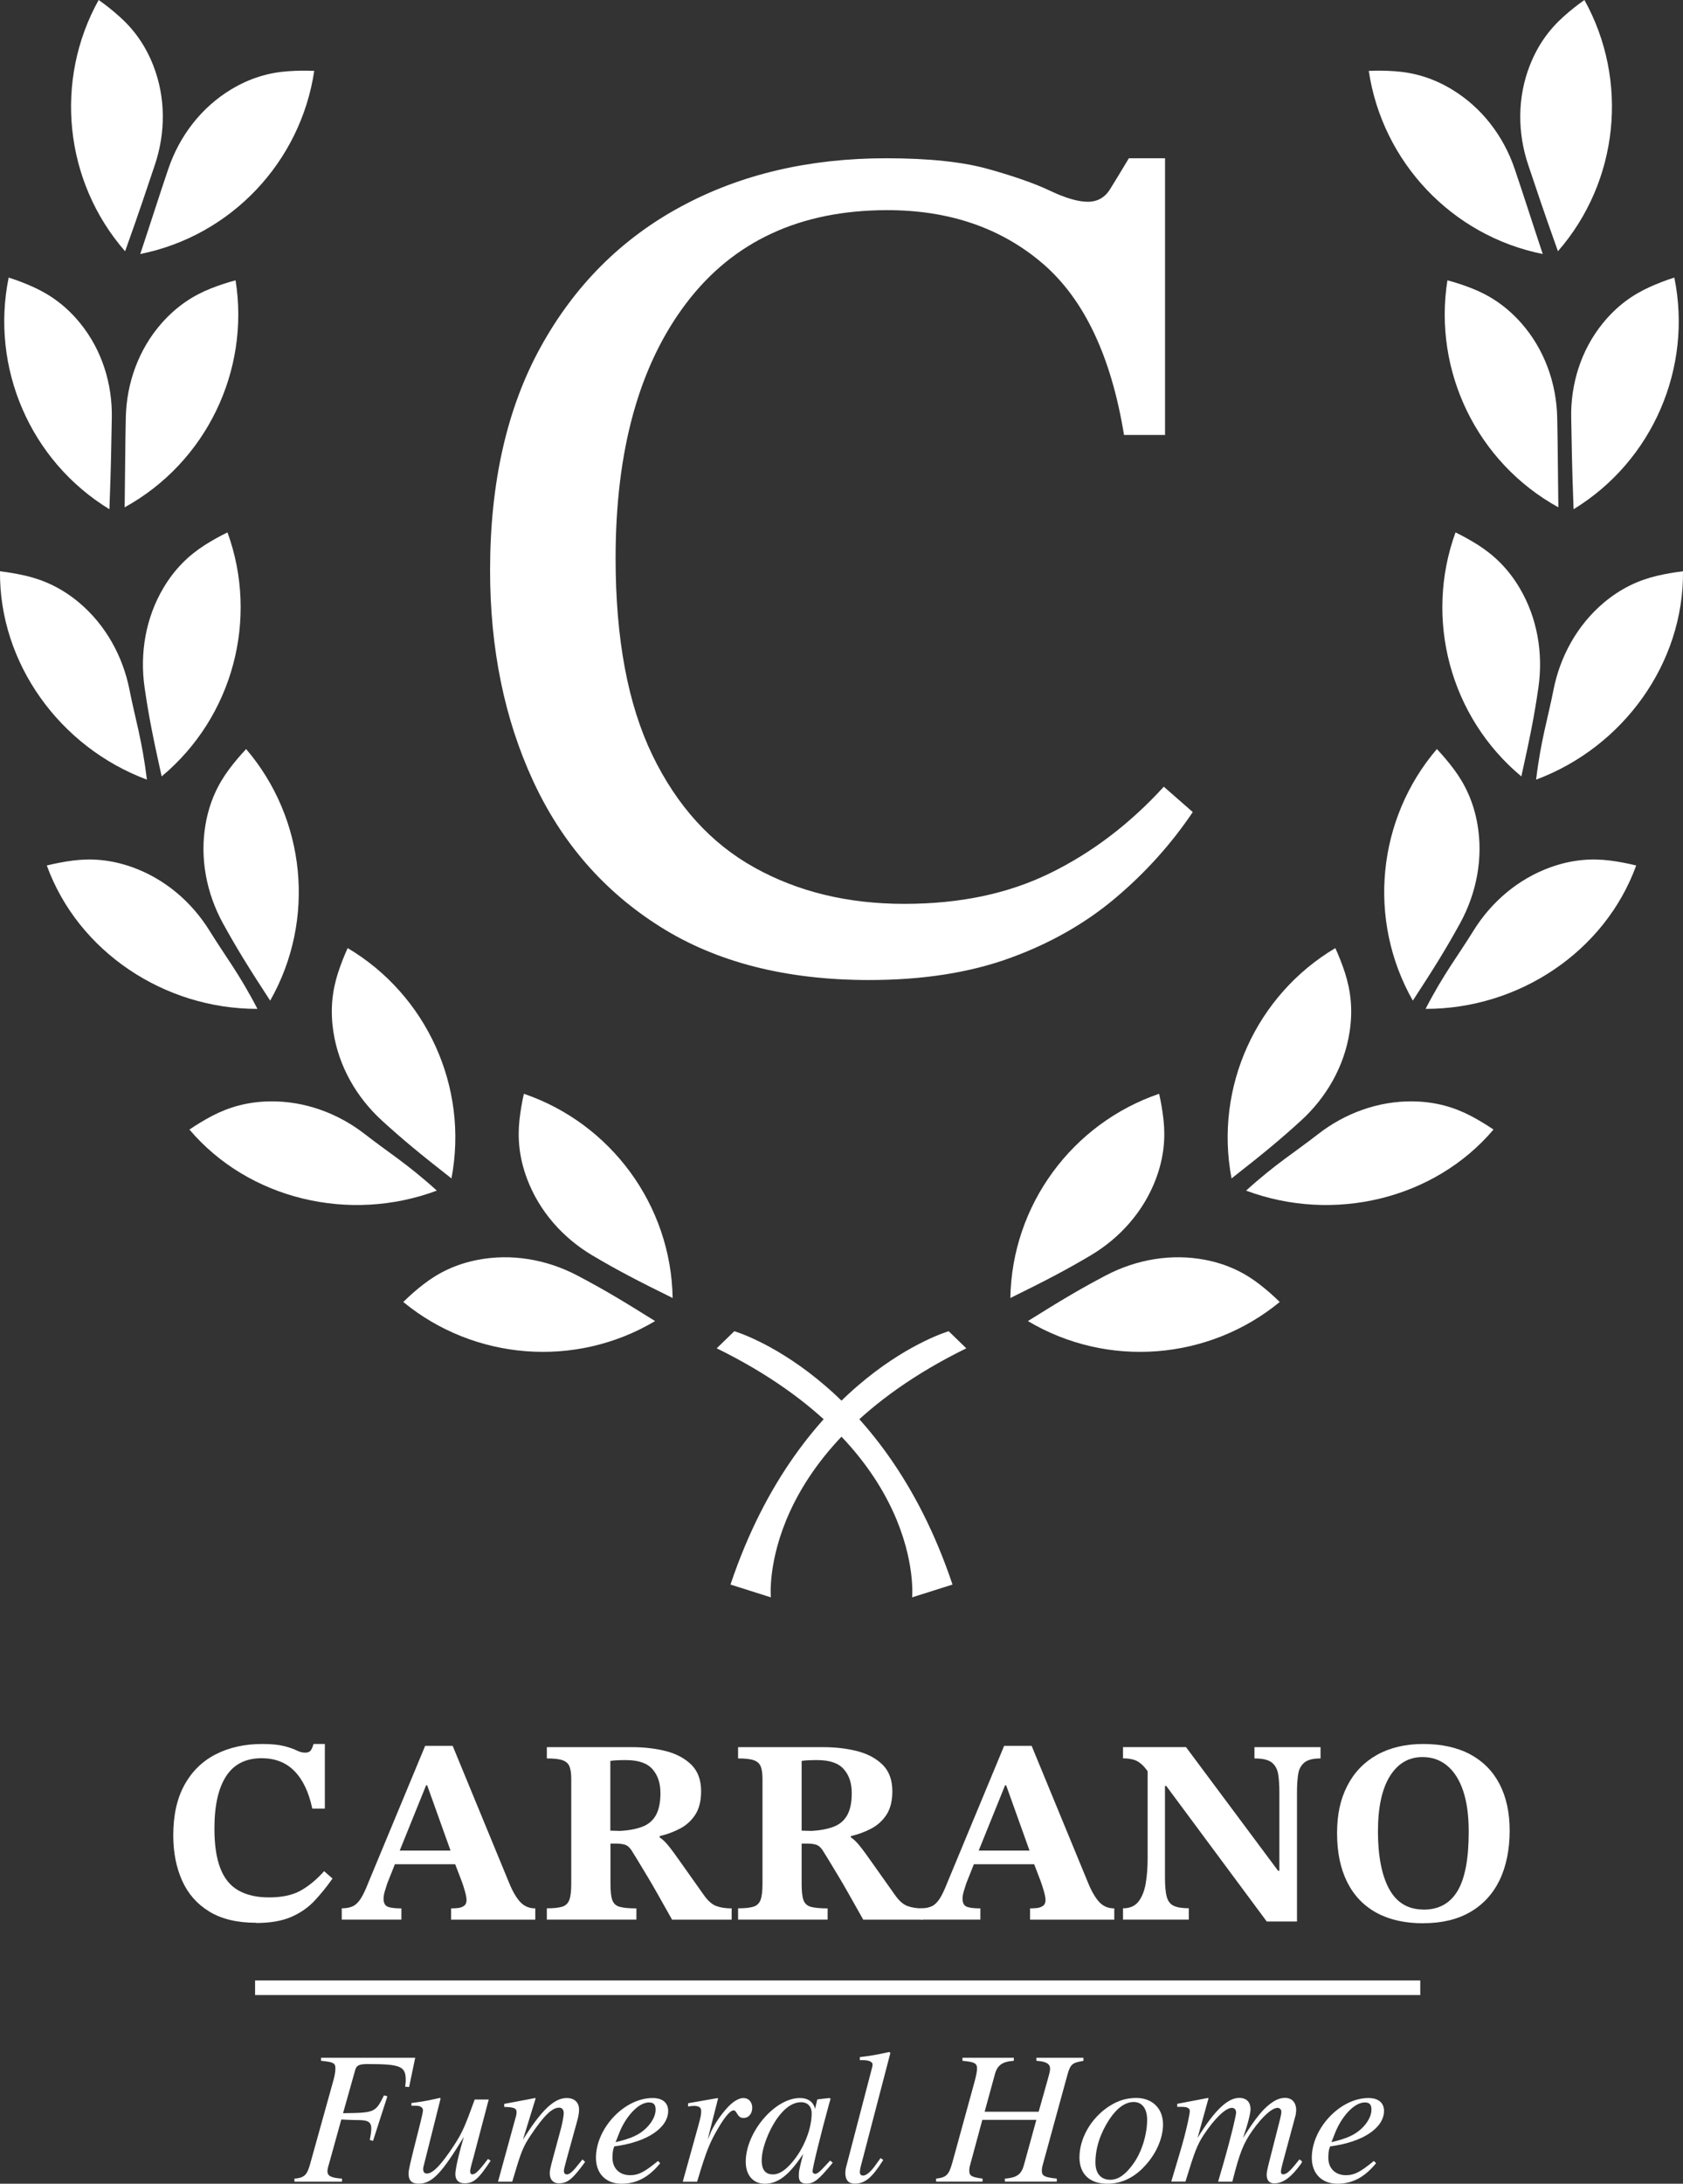 <?xml version="1.0" encoding="UTF-8"?>
<svg id="Livello_1" data-name="Livello 1" xmlns="http://www.w3.org/2000/svg" viewBox="0 0 233.04 302.17">
  <rect x="0" y="0" width="233.04" height="302.17" fill="#333333" stroke="none"/>
  <defs>
    <style>
      .cls-1 {
        fill: #fff;
        stroke-width: 0px;
      }
    </style>
  </defs>
  <g>
    <g>
      <path class="cls-1" d="M35.47,266.06c-2.64,0-4.81-.52-6.5-1.56-1.7-1.04-2.95-2.47-3.76-4.29-.81-1.82-1.22-3.9-1.22-6.25,0-2.78.52-5.12,1.56-6.99,1.04-1.88,2.49-3.29,4.34-4.23s3.99-1.42,6.41-1.42c1.28,0,2.29.1,3.03.29.74.19,1.32.39,1.74.6.42.21.82.31,1.18.31.41,0,.69-.13.84-.4.15-.27.25-.53.33-.8h1.56v8.94h-1.74c-.48-2.28-1.31-4.01-2.47-5.19-1.16-1.19-2.68-1.78-4.54-1.78-2.2,0-3.85.83-4.92,2.49-1.08,1.66-1.62,4.07-1.62,7.25,0,2.25.27,4.08.82,5.49.54,1.41,1.38,2.43,2.51,3.07,1.13.64,2.54.96,4.23.96,1.79,0,3.25-.31,4.38-.94,1.13-.63,2.21-1.53,3.25-2.69l1.16,1.02c-.8,1.14-1.64,2.17-2.52,3.11-.88.93-1.96,1.67-3.23,2.22-1.27.54-2.88.82-4.81.82Z"/>
      <path class="cls-1" d="M55.6,265.62h-8.28v-1.56c.63,0,1.14-.1,1.54-.29.4-.19.76-.54,1.09-1.05s.67-1.24,1.04-2.18l7.88-18.96h3.81l7.85,19.04c.48,1.16,1,2.03,1.54,2.6.54.57,1.23.85,2.05.85v1.56h-11.66v-1.56c.31,0,.64-.02.96-.05.33-.04.61-.14.84-.31.23-.17.34-.44.34-.8,0-.27-.07-.67-.22-1.2-.15-.53-.31-1.05-.51-1.56l-1.02-2.65-.29-.94-3.41-9.52h-.15l-3.85,9.52-.29.94-1.24,3.12c-.1.31-.21.67-.33,1.05-.12.39-.18.74-.18,1.05,0,.58.19.95.56,1.11.37.16,1.01.24,1.91.24v1.56ZM63.55,257.96h-9.37l.65-1.89h8.06l.65,1.89Z"/>
      <path class="cls-1" d="M88.11,265.62h-12.39v-1.56c.92,0,1.62-.07,2.11-.22s.82-.46,1-.94c.18-.48.27-1.22.27-2.22v-14.53c0-.73-.08-1.3-.24-1.71-.16-.41-.48-.7-.96-.87-.48-.17-1.21-.25-2.18-.25v-1.56h11.84c1.69,0,3.26.19,4.7.56,1.44.38,2.6,1.01,3.49,1.89.88.88,1.33,2.1,1.33,3.65,0,1.33-.27,2.41-.8,3.23s-1.23,1.47-2.11,1.93c-.87.46-1.82.81-2.83,1.05v.18c.39.24.8.64,1.24,1.18s1.03,1.35,1.78,2.42c.75,1.07,1.78,2.52,3.09,4.36.56.8,1.13,1.31,1.73,1.53.59.22,1.3.33,2.13.33v1.56h-8.25c-.82-1.45-1.5-2.65-2.03-3.6-.53-.94-.99-1.73-1.36-2.34-.38-.62-.71-1.18-1.02-1.69-.3-.51-.64-1.05-1-1.63-.31-.56-.64-.91-.96-1.05-.33-.15-.81-.22-1.43-.22h-.73v5.63c0,.97.08,1.7.25,2.18.17.48.51.8,1.02.94s1.28.22,2.32.22v1.56ZM84.51,253.31l1.38.04c1.21-.07,2.23-.27,3.05-.58.82-.31,1.45-.84,1.87-1.58.42-.74.64-1.76.64-3.07,0-1.38-.37-2.49-1.11-3.32-.74-.84-1.96-1.25-3.65-1.25-.39,0-.76,0-1.13.02-.36.01-.71.04-1.05.09v9.66Z"/>
      <path class="cls-1" d="M114.59,265.62h-12.39v-1.56c.92,0,1.62-.07,2.11-.22s.82-.46,1-.94c.18-.48.27-1.22.27-2.22v-14.53c0-.73-.08-1.3-.24-1.71-.16-.41-.48-.7-.96-.87-.48-.17-1.21-.25-2.18-.25v-1.56h11.84c1.69,0,3.26.19,4.7.56,1.44.38,2.6,1.01,3.49,1.89.88.88,1.33,2.1,1.33,3.65,0,1.33-.27,2.41-.8,3.23-.53.82-1.24,1.47-2.11,1.93-.87.46-1.82.81-2.83,1.05v.18c.39.24.8.64,1.23,1.18.44.54,1.03,1.35,1.78,2.42.75,1.07,1.78,2.52,3.09,4.36.56.8,1.13,1.31,1.73,1.53.59.22,1.3.33,2.13.33v1.56h-8.25c-.82-1.45-1.5-2.65-2.03-3.6-.53-.94-.99-1.73-1.36-2.34-.38-.62-.71-1.18-1.02-1.69-.3-.51-.64-1.05-1-1.63-.31-.56-.64-.91-.96-1.05-.33-.15-.81-.22-1.43-.22h-.73v5.63c0,.97.08,1.7.25,2.18.17.48.51.8,1.02.94s1.28.22,2.33.22v1.56ZM111,253.31l1.38.04c1.21-.07,2.23-.27,3.05-.58.82-.31,1.45-.84,1.87-1.58.42-.74.64-1.76.64-3.07,0-1.38-.37-2.49-1.11-3.32-.74-.84-1.96-1.25-3.65-1.25-.39,0-.76,0-1.13.02-.36.01-.71.04-1.05.09v9.66Z"/>
      <path class="cls-1" d="M135.77,265.62h-8.28v-1.56c.63,0,1.14-.1,1.54-.29.4-.19.76-.54,1.09-1.05.33-.51.67-1.24,1.04-2.18l7.88-18.96h3.81l7.85,19.04c.48,1.16,1,2.03,1.54,2.6.54.57,1.23.85,2.05.85v1.56h-11.66v-1.56c.31,0,.64-.02.96-.05.33-.04.61-.14.84-.31.23-.17.34-.44.34-.8,0-.27-.07-.67-.22-1.2-.15-.53-.32-1.05-.51-1.56l-1.02-2.65-.29-.94-3.41-9.52h-.15l-3.85,9.52-.29.94-1.24,3.12c-.1.31-.21.67-.33,1.05-.12.39-.18.74-.18,1.05,0,.58.19.95.56,1.11.37.16,1.01.24,1.91.24v1.56ZM143.73,257.96h-9.37l.65-1.89h8.06l.65,1.89Z"/>
      <path class="cls-1" d="M179.58,265.88h-4.18l-13.91-18.75h-1.31l-1.09-1.78c-.41-.61-.79-1.05-1.14-1.33-.35-.28-.72-.47-1.11-.56-.39-.1-.84-.15-1.34-.15v-1.56h8.72l12.75,17.11h.18v-10.86c0-.94-.05-1.77-.16-2.47-.11-.7-.4-1.25-.87-1.63-.47-.39-1.28-.58-2.42-.58v-1.56h9.15v1.56c-1.04,0-1.79.19-2.25.58-.46.39-.75.93-.85,1.63-.11.7-.16,1.53-.16,2.47v17.87ZM164.62,265.62h-9.12v-1.56c.97,0,1.69-.33,2.18-.98.48-.65.81-1.51.98-2.56.17-1.05.25-2.19.25-3.4v-12.61h2.4v15.22c0,1.21.08,2.13.25,2.74.17.62.5,1.04.98,1.25.48.22,1.17.33,2.07.33v1.56Z"/>
      <path class="cls-1" d="M197.09,266.13c-2.54,0-4.7-.48-6.48-1.45-1.78-.97-3.14-2.39-4.07-4.25-.93-1.86-1.4-4.12-1.4-6.76s.47-4.73,1.42-6.57c.94-1.84,2.31-3.26,4.1-4.27,1.79-1,3.94-1.51,6.43-1.51s4.7.48,6.48,1.43c1.78.96,3.14,2.33,4.07,4.12.93,1.79,1.4,3.95,1.4,6.47s-.47,4.92-1.4,6.83c-.93,1.91-2.29,3.38-4.07,4.41-1.78,1.03-3.94,1.54-6.48,1.54ZM197.13,264.24c2.11,0,3.67-.87,4.7-2.6,1.03-1.73,1.54-4.46,1.54-8.19,0-2.25-.26-4.14-.78-5.67-.52-1.53-1.26-2.68-2.22-3.47-.96-.79-2.09-1.18-3.4-1.18-1.91,0-3.42.88-4.52,2.65-1.1,1.77-1.65,4.32-1.65,7.66s.52,6.07,1.56,7.96c1.04,1.89,2.63,2.83,4.76,2.83Z"/>
    </g>
    <g>
      <path class="cls-1" d="M56.65,288.79l-.55-.05c.08-.58.08-.71.08-.87,0-1.92-.6-2.26-5.22-2.26-1.21,0-1.6.16-1.78.84l-1.68,5.96c4.41-.05,4.49-.1,5.67-2.47l.47.13-1.99,6.17-.45-.13c.16-.81.21-1.18.21-1.6,0-1.05-.73-1.15-1.97-1.15-.58,0-1.21-.03-2.18-.08l-1.55,5.59c-.18.66-.37,1.18-.37,1.57,0,.63.47.92,2.02,1.02v.42h-6.59v-.42c1.52-.1,1.78-.68,2.18-2.05l3.23-11.6c.18-.66.26-1.18.26-1.6,0-.73-.26-.89-1.99-1.05v-.42h13.04l-.84,4.04Z"/>
      <path class="cls-1" d="M67.93,298.99c-1.71,2.6-2.39,3.12-3.62,3.12-.79,0-1.26-.45-1.26-1.26,0-.58.34-2.34,1.18-5.17-3.1,5.09-4.41,6.48-6.27,6.48-.92,0-1.39-.42-1.39-1.39,0-.5.24-1.44.71-3.36l.92-3.65c.21-.87.37-1.55.37-1.76,0-.18-.13-.39-.29-.47-.24-.13-.31-.16-1.31-.16v-.37c1.5-.18,2.44-.37,3.94-.71l.1.08-2.34,9.31c-.03.08-.08.31-.08.42,0,.39.13.66.52.66.89,0,2.1-1.39,3.73-3.86,1.23-1.86,1.6-2.86,2.89-6.38h1.94l-2.07,7.85c-.13.5-.5,1.73-.5,2.05,0,.29.1.45.29.45.42,0,.84-.37,2.18-2.13l.37.24Z"/>
      <path class="cls-1" d="M81.02,299.15c-1.78,2.44-2.44,2.96-3.67,2.96-.66,0-1.23-.42-1.23-1.42,0-.26.05-.6.42-1.97l1.15-4.25c.21-.81.37-1.76.37-2.07,0-.47-.24-.76-.63-.76-1.05,0-2.23,1.29-3.88,3.73-1.18,1.76-1.39,2.36-2.62,6.51h-1.97l2.52-9.18c.03-.13.05-.29.05-.45,0-.52-.37-.68-1.71-.71v-.42c2.13-.42,2.86-.52,4.25-.81l.1.05-1.76,5.72c2.62-4.2,4.38-5.77,6.06-5.77,1.13,0,1.71.66,1.71,1.6,0,.47-.1,1.02-.26,1.57l-1.47,5.33c-.26.94-.37,1.39-.37,1.6,0,.24.1.47.42.47.37,0,.84-.42,1.6-1.39.18-.21.37-.45.55-.68l.37.34Z"/>
      <path class="cls-1" d="M91.41,299.34c-1.5,1.84-3.17,2.83-5.35,2.83s-3.54-1.42-3.54-3.59c0-4.07,3.91-8.27,7.85-8.27,1.39,0,2.15.68,2.15,1.78,0,2.26-2.75,4.3-7.45,4.91-.26.53-.26,1.21-.26,1.6,0,1.44.97,2.39,2.44,2.39,1.15,0,1.97-.42,3.86-1.97l.31.31ZM85.25,296.42c2.26-.55,3.25-1.02,4.22-1.94.81-.79,1.31-1.73,1.31-2.54,0-.63-.18-1.02-.92-1.02-1.5,0-3.28,2.02-4.17,4.36l-.45,1.15Z"/>
      <path class="cls-1" d="M98.39,295.11c.5-1.1,1.39-2.49,2.47-3.62.68-.71,1.47-1.18,2.07-1.18.73,0,1.23.55,1.23,1.34s-.45,1.42-1.23,1.42c-.47,0-.68-.29-.92-.68-.16-.26-.24-.37-.42-.37-.47,0-1.21.87-2.15,2.47-1.13,1.94-1.6,2.99-2.91,7.4h-1.99l2.13-7.66c.37-1.36.42-1.6.42-2.15s-.47-.68-1-.68c-.21,0-.42.03-.81.08v-.45l4.07-.71.08.05-1.44,5.67.42-.92Z"/>
      <path class="cls-1" d="M115.31,299.26c-1.97,2.39-2.6,2.89-3.65,2.89-.73,0-1.05-.32-1.05-1.08,0-.66.05-.87.6-3.02-1.97,2.97-3.49,4.12-5.33,4.12-1.47,0-2.62-1.05-2.62-3.04,0-4.07,4.01-8.82,7.5-8.82,1.13,0,1.89.55,2.1,1.52l.29-1.26.08-.08,1.6-.18.18.08c-.05.24-.08.29-.16.55-1.23,4.49-2.34,9-2.34,9.52,0,.18.16.34.37.34.24,0,.58-.21,1.36-1.08l.71-.76.34.29ZM110.93,290.89c-1.18,0-2.34.81-3.44,2.41-1.1,1.65-2.02,3.99-2.02,5.64,0,1.44.63,1.94,1.57,1.94,1.31,0,2.54-1.44,3.33-2.57,1.23-1.78,2.02-4.04,2.02-5.9,0-.92-.55-1.52-1.47-1.52Z"/>
      <path class="cls-1" d="M119.27,299.44c-.13.47-.21.92-.21,1.13,0,.32.18.47.45.47.39,0,1-.42,1.76-1.5l.66-.92.37.26c-1.57,2.49-2.54,3.28-3.96,3.28-.84,0-1.29-.5-1.29-1.47,0-.21.03-.52.1-.79l3.59-13.75c.08-.26.08-.42.08-.5,0-.31-.45-.58-1.29-.58h-.47v-.42c1.55-.18,2.52-.37,4.07-.71l.16.13-4.01,15.35Z"/>
      <path class="cls-1" d="M150,285.17c-1.5.26-1.78.42-2.2,1.94l-3.46,12.62c-.05.21-.08.42-.08.63,0,.74.37.92,2.07,1.1v.42h-7.19v-.42c1.86-.13,2.34-.73,2.68-2.02l1.68-6.11h-7.48l-1.73,6.4c-.05.18-.08.39-.08.58,0,.76.26.94,1.84,1.15v.42h-6.43v-.42c1.47-.16,1.78-.55,2.26-2.26l3.1-11.28c.18-.71.31-1.29.31-1.68,0-.76-.37-.92-2.02-1.08v-.42h7.11v.42c-1.57.1-2.28.6-2.62,1.86l-1.42,5.19h7.48l1.21-4.3c.18-.68.37-1.23.37-1.65,0-.63-.42-1-1.89-1.1v-.42h6.51v.42Z"/>
      <path class="cls-1" d="M158.26,299.99c-1.52,1.52-3.2,2.18-4.93,2.18-2.47,0-3.86-1.36-3.86-3.65,0-2.94,1.97-5.96,4.72-7.43,1.02-.55,2.07-.79,3.15-.79,2.13,0,3.7,1.36,3.7,3.67,0,1.99-1.05,4.3-2.78,6.01ZM156.98,290.86c-1.15,0-2.31.81-3.36,2.39-1.21,1.84-1.94,3.91-1.94,5.98,0,1.57.81,2.39,2.05,2.39,1.15,0,2.15-.76,3.17-2.18,1.21-1.65,1.94-4.12,1.94-6.11,0-1.6-.73-2.47-1.86-2.47Z"/>
      <path class="cls-1" d="M180.22,299.31c-1.39,1.94-2.54,2.81-3.78,2.81-.68,0-1.05-.42-1.05-1.21,0-.26.08-.71.34-1.73l1.52-5.96c.13-.52.18-.87.18-1,0-.31-.24-.55-.52-.55-.79,0-2.13,1.23-3.44,3.07-1.29,1.81-1.81,3.1-2.83,7.14h-1.97l.71-2.44c1.15-3.99,1.78-6.77,1.78-7.11,0-.42-.24-.66-.58-.66-.89,0-2.44,1.52-3.91,3.75-.89,1.36-1.26,2.31-2.52,6.45h-1.97l1.13-3.78c1.05-3.49,1.44-5.67,1.44-5.98,0-.39-.37-.58-1.08-.58h-.66v-.42l4.25-.81.08.05-1.52,5.48c2.34-3.8,4.17-5.54,5.77-5.54,1.05,0,1.57.63,1.57,1.57,0,.5-.34,1.97-1.05,3.99,1.84-2.91,2.91-4.22,4.2-5.04.63-.39,1.13-.52,1.65-.52.97,0,1.52.71,1.52,1.65,0,.18-.05.6-.08.74l-1.78,6.59c-.16.6-.26,1.08-.26,1.18,0,.29.1.42.31.42.45,0,.92-.42,1.71-1.39l.55-.68.39.31-.13.18Z"/>
      <path class="cls-1" d="M190.53,299.34c-1.5,1.84-3.18,2.83-5.35,2.83s-3.54-1.42-3.54-3.59c0-4.07,3.91-8.27,7.85-8.27,1.39,0,2.15.68,2.15,1.78,0,2.26-2.75,4.3-7.45,4.91-.26.53-.26,1.21-.26,1.6,0,1.44.97,2.39,2.44,2.39,1.15,0,1.97-.42,3.86-1.97l.32.31ZM184.37,296.42c2.26-.55,3.25-1.02,4.22-1.94.81-.79,1.31-1.73,1.31-2.54,0-.63-.18-1.02-.92-1.02-1.5,0-3.28,2.02-4.17,4.36l-.45,1.15Z"/>
    </g>
    <rect class="cls-1" x="35.32" y="274.04" width="161.34" height="2.02"/>
  </g>
  <g>
    <path class="cls-1" d="M120.37,135.61c-11.49,0-21.13-2.45-28.93-7.36-7.8-4.9-13.68-11.65-17.64-20.23-3.96-8.58-5.94-18.28-5.94-29.1,0-12.15,2.34-22.46,7.02-30.93,4.68-8.47,11.14-14.94,19.4-19.4,8.25-4.46,17.73-6.69,28.43-6.69,5.91,0,10.64.5,14.21,1.51,3.57,1,6.41,2,8.53,3.01,2.12,1,3.85,1.5,5.18,1.5s2.37-.59,3.09-1.76c.73-1.17,1.59-2.59,2.59-4.26h5.01v38.29h-5.68c-1.78-10.92-5.55-18.84-11.29-23.75-5.74-4.9-12.9-7.36-21.49-7.36-12.04,0-21.32,4.29-27.84,12.88-6.52,8.59-9.78,20.35-9.78,35.28,0,11.15,1.7,20.23,5.1,27.26,3.4,7.02,8.11,12.21,14.13,15.55,6.02,3.35,12.93,5.02,20.73,5.02s14.43-1.42,20.23-4.26c5.8-2.84,11.04-6.83,15.72-11.95l4.01,3.51c-3.01,4.46-6.6,8.44-10.78,11.95-4.18,3.51-9.06,6.27-14.63,8.28-5.57,2.01-12.04,3.01-19.4,3.01Z"/>
    <g>
      <g>
        <g>
          <g>
            <path class="cls-1" d="M139.9,179.61c.22-12.89,8.59-24.16,20.6-28.26.27,1.18.47,2.38.61,3.62.28,2.58.04,5.25-1.06,8.17-1.69,4.48-4.97,8.18-9.09,10.61-3.44,2.03-6.12,3.43-11.06,5.86Z"/>
            <path class="cls-1" d="M142.33,182.8c11.07,6.59,25.07,5.41,34.87-2.64-.86-.85-1.78-1.66-2.76-2.42-2.05-1.59-4.44-2.8-7.5-3.4-4.7-.92-9.57-.08-13.81,2.14-3.54,1.86-6.13,3.4-10.8,6.32Z"/>
          </g>
          <g>
            <path class="cls-1" d="M210.65,107.43c-9.9-8.25-13.45-21.83-9.11-33.76,1.09.53,2.15,1.12,3.2,1.79,2.18,1.4,4.12,3.26,5.7,5.94,2.43,4.12,3.26,9,2.58,13.73-.57,3.95-1.17,6.92-2.36,12.29Z"/>
            <path class="cls-1" d="M212.7,107.88c12.08-4.5,20.47-16.14,20.34-28.83-1.2.14-2.4.35-3.61.63-2.53.6-4.96,1.71-7.35,3.71-3.66,3.08-6.06,7.41-6.98,12.1-.77,3.92-1.74,6.91-2.4,12.38Z"/>
          </g>
          <g>
            <path class="cls-1" d="M195.63,138.46c-6.37-11.2-4.92-25.17,3.33-34.81.83.88,1.62,1.81,2.36,2.8,1.55,2.08,2.71,4.5,3.25,7.57.83,4.71-.11,9.57-2.41,13.76-1.93,3.5-3.52,6.07-6.53,10.68Z"/>
            <path class="cls-1" d="M197.39,139.6c12.89.03,24.84-7.92,29.17-19.84-1.17-.29-2.37-.52-3.6-.68-2.58-.33-5.25-.14-8.19.9-4.51,1.6-8.28,4.8-10.79,8.88-2.1,3.4-4.06,5.86-6.59,10.75Z"/>
          </g>
          <g>
            <path class="cls-1" d="M170.53,163.07c-2.42-12.66,3.46-25.41,14.37-31.88.5,1.1.95,2.24,1.33,3.41.8,2.47,1.12,5.13.64,8.21-.73,4.73-3.19,9.03-6.72,12.25-2.95,2.69-5.29,4.61-9.62,8Z"/>
            <path class="cls-1" d="M172.55,164.75c12.07,4.51,26.04,1.22,34.25-8.45-1-.68-2.04-1.31-3.14-1.89-2.3-1.2-4.87-1.96-7.99-2.01-4.79-.07-9.43,1.62-13.21,4.57-3.15,2.46-5.84,4.08-9.92,7.78Z"/>
          </g>
          <g>
            <path class="cls-1" d="M213.63,35.15c-12.64-2.53-22.23-12.79-24.1-25.34,1.21-.05,2.43-.04,3.66.05,2.59.19,5.17.9,7.84,2.51,4.12,2.48,7.15,6.43,8.7,10.99,1.27,3.74,2.14,6.53,3.89,11.79Z"/>
            <path class="cls-1" d="M215.72,34.77c8.47-9.71,9.83-23.68,3.67-34.77-.99.69-1.95,1.45-2.87,2.28-1.94,1.73-3.55,3.87-4.69,6.77-1.73,4.41-1.73,9.32-.21,13.8,1.21,3.57,1.93,5.84,4.11,11.93Z"/>
          </g>
          <g>
            <path class="cls-1" d="M215.78,70.2c-11.29-6.22-17.35-18.88-15.36-31.41,1.17.31,2.33.69,3.48,1.15,2.41.96,4.66,2.42,6.73,4.75,3.19,3.6,4.89,8.29,4.99,13.09.09,3.94.08,6.87.16,12.41Z"/>
            <path class="cls-1" d="M217.88,70.47c11-6.71,16.5-19.63,13.96-32.06-1.15.36-2.3.8-3.42,1.31-2.37,1.07-4.55,2.62-6.51,5.04-2.98,3.68-4.45,8.36-4.35,13.1.08,3.76.08,6.15.33,12.61Z"/>
          </g>
        </g>
        <path class="cls-1" d="M131.38,184.2s-20.45,5.87-30.23,35.06l5.59,1.77s-1.95-20.22,27.06-34.46l-2.43-2.36Z"/>
      </g>
      <g>
        <g>
          <g>
            <path class="cls-1" d="M93.14,179.61c-.22-12.89-8.59-24.16-20.6-28.26-.27,1.18-.47,2.38-.61,3.62-.28,2.58-.04,5.25,1.06,8.17,1.69,4.48,4.97,8.18,9.09,10.61,3.44,2.03,6.12,3.43,11.06,5.86Z"/>
            <path class="cls-1" d="M90.71,182.8c-11.07,6.59-25.07,5.41-34.87-2.64.86-.85,1.78-1.66,2.76-2.42,2.05-1.59,4.44-2.8,7.5-3.4,4.7-.92,9.57-.08,13.81,2.14,3.54,1.86,6.13,3.4,10.8,6.32Z"/>
          </g>
          <g>
            <path class="cls-1" d="M22.39,107.43c9.9-8.25,13.45-21.83,9.11-33.76-1.09.53-2.15,1.12-3.2,1.79-2.18,1.4-4.12,3.26-5.7,5.94-2.43,4.12-3.26,9-2.58,13.73.57,3.95,1.17,6.92,2.36,12.29Z"/>
            <path class="cls-1" d="M20.34,107.88C8.26,103.38-.13,91.74,0,79.05c1.2.14,2.4.35,3.61.63,2.53.6,4.96,1.71,7.35,3.71,3.66,3.08,6.06,7.41,6.98,12.1.77,3.92,1.74,6.91,2.4,12.38Z"/>
          </g>
          <g>
            <path class="cls-1" d="M37.41,138.46c6.37-11.2,4.92-25.17-3.33-34.81-.83.88-1.62,1.81-2.36,2.8-1.55,2.08-2.71,4.5-3.25,7.57-.83,4.71.11,9.57,2.41,13.76,1.93,3.5,3.52,6.07,6.53,10.68Z"/>
            <path class="cls-1" d="M35.65,139.6c-12.89.03-24.84-7.92-29.17-19.84,1.17-.29,2.37-.52,3.6-.68,2.58-.33,5.25-.14,8.19.9,4.51,1.6,8.28,4.8,10.79,8.88,2.1,3.4,4.06,5.86,6.59,10.75Z"/>
          </g>
          <g>
            <path class="cls-1" d="M62.51,163.07c2.42-12.66-3.46-25.41-14.37-31.88-.5,1.1-.95,2.24-1.33,3.41-.8,2.47-1.12,5.13-.64,8.21.73,4.73,3.19,9.03,6.72,12.25,2.95,2.69,5.29,4.61,9.62,8Z"/>
            <path class="cls-1" d="M60.48,164.75c-12.07,4.51-26.04,1.22-34.25-8.45,1-.68,2.04-1.31,3.14-1.89,2.3-1.2,4.87-1.96,7.99-2.01,4.79-.07,9.43,1.62,13.21,4.57,3.15,2.46,5.84,4.08,9.92,7.78Z"/>
          </g>
          <g>
            <path class="cls-1" d="M19.41,35.15c12.64-2.53,22.23-12.79,24.1-25.34-1.21-.05-2.43-.04-3.66.05-2.59.19-5.17.9-7.84,2.51-4.12,2.48-7.15,6.43-8.7,10.99-1.27,3.74-2.14,6.53-3.89,11.79Z"/>
            <path class="cls-1" d="M17.32,34.77C8.85,25.06,7.49,11.09,13.66,0c.99.69,1.95,1.45,2.87,2.28,1.94,1.73,3.55,3.87,4.69,6.77,1.73,4.41,1.73,9.32.21,13.8-1.21,3.57-1.93,5.84-4.11,11.93Z"/>
          </g>
          <g>
            <path class="cls-1" d="M17.26,70.2c11.29-6.22,17.35-18.88,15.36-31.41-1.17.31-2.33.69-3.48,1.15-2.41.96-4.66,2.42-6.73,4.75-3.19,3.6-4.89,8.29-4.99,13.09-.09,3.94-.08,6.87-.16,12.41Z"/>
            <path class="cls-1" d="M15.16,70.47C4.15,63.76-1.34,50.84,1.2,38.41c1.15.36,2.3.8,3.42,1.31,2.37,1.07,4.55,2.62,6.51,5.04,2.98,3.68,4.45,8.36,4.35,13.1-.08,3.76-.08,6.15-.33,12.61Z"/>
          </g>
        </g>
        <path class="cls-1" d="M101.66,184.2s20.45,5.87,30.23,35.06l-5.59,1.77s1.95-20.22-27.06-34.46l2.43-2.36Z"/>
      </g>
    </g>
  </g>
</svg>